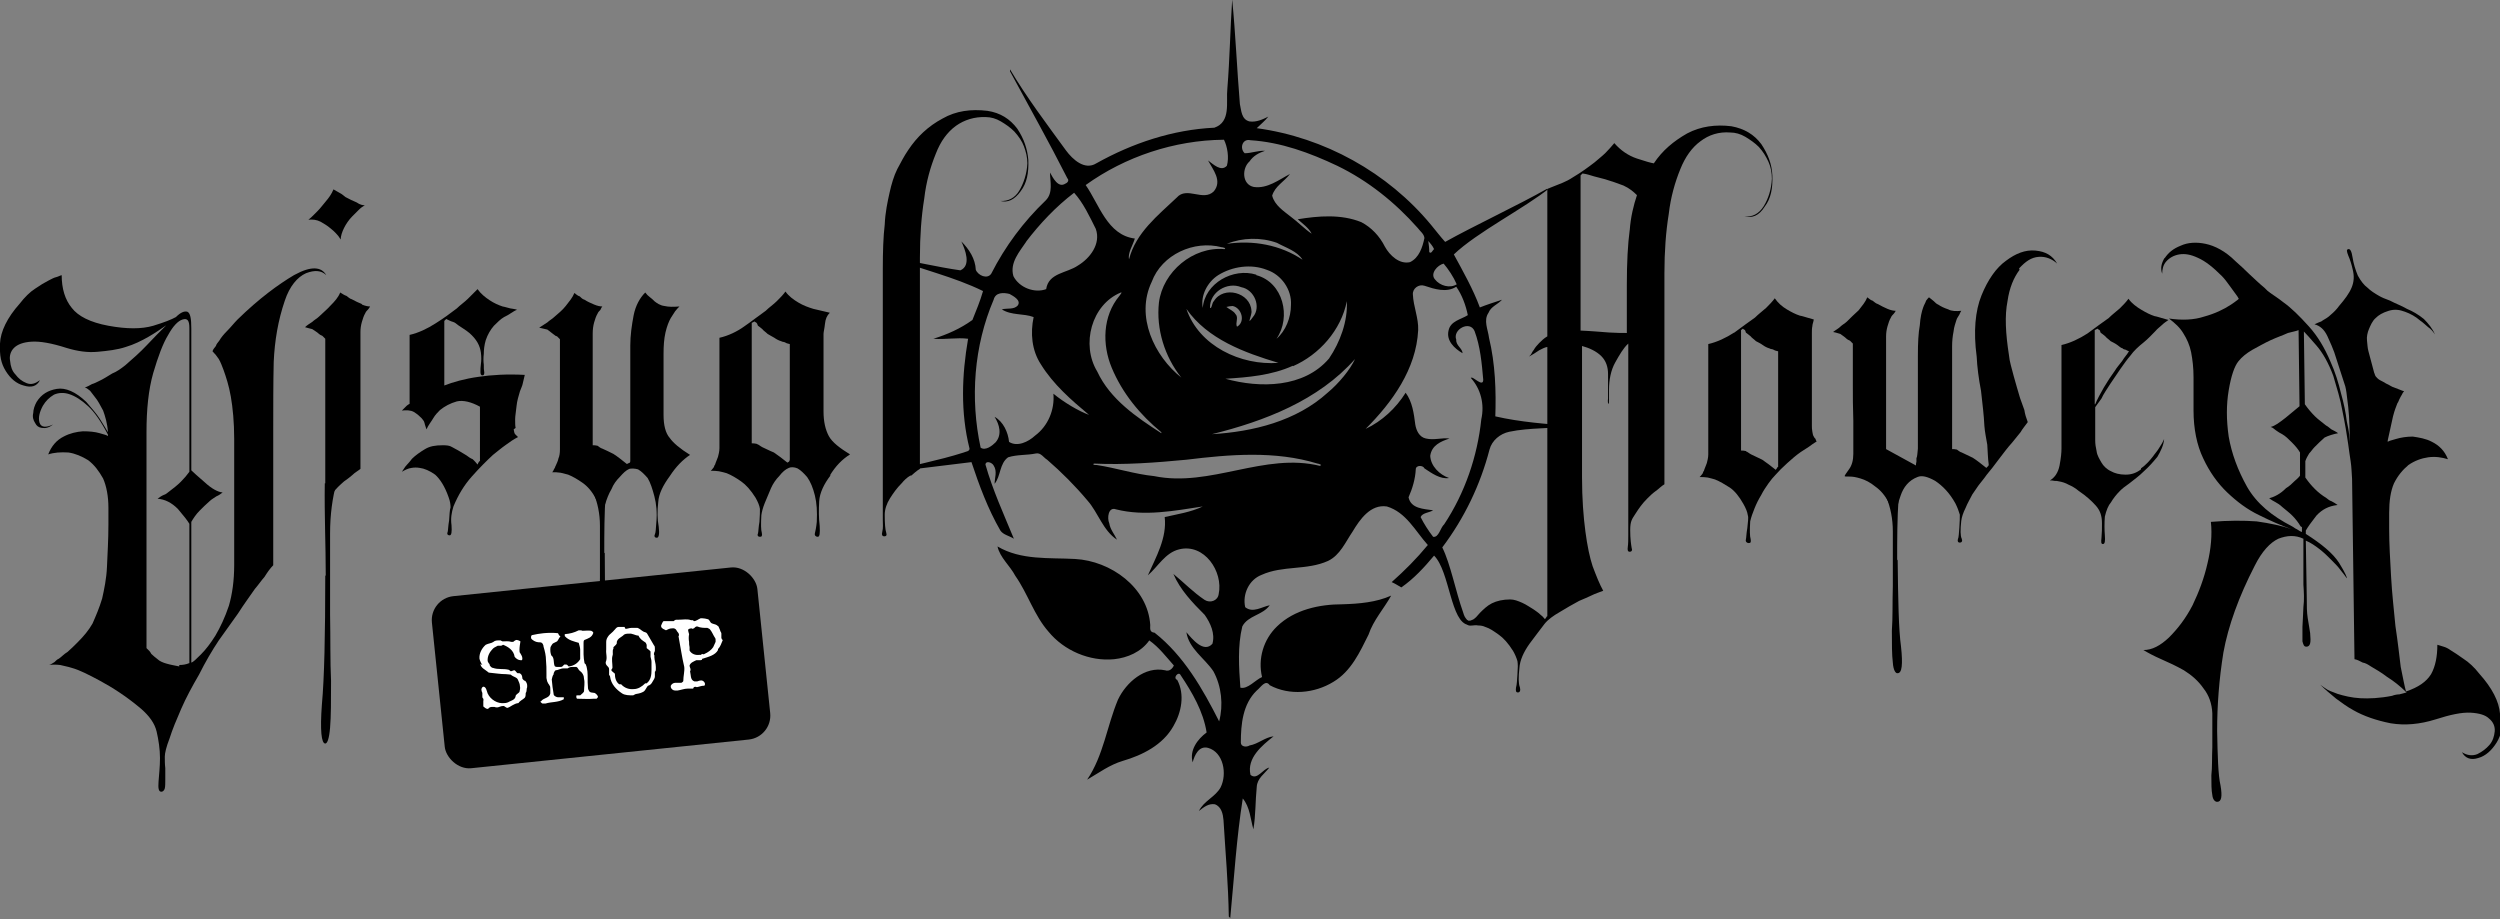 <?xml version="1.0" encoding="UTF-8"?>
<svg id="uuid-8523b7e3-93ad-49cb-9139-ac9286fa6c4b" xmlns="http://www.w3.org/2000/svg" version="1.1" viewBox="0 0 518.8 190.8">
  <rect x="0" y="0" width="518.8" height="190.8" fill="#808080" stroke="none"/>
  <!-- Generator: Adobe Illustrator 29.3.1, SVG Export Plug-In . SVG Version: 2.1.0 Build 151)  -->
  <defs>
    <style>
      .st0 {
        fill: #fff;
      }
    </style>
  </defs>
  <path d="M61.2,57c3.3-1.8,5.5-1.7,6.5.1-1-1-2.4-1.1-4.2-.4-1.8.8-3.4,2.7-4.4,5.7-1.4,4.1-2.1,8.3-2.3,12.7-.1,4.4-.1,9.2-.1,14.1v28.1c-.7.7-1.3,1.6-1.8,2.4-.7.8-1.3,1.7-2,2.5-1.1,1.6-2.3,3.2-3.5,5.1-1.3,1.8-2.7,3.8-4,5.6-1.4,2.1-2.8,4.5-4.1,7.1-1.4,2.4-2.7,4.8-3.7,7.1-1,2.3-1.8,4.2-2.4,6.1-.7,1.8-1,3.1-1,3.8s0,1.6.1,2.4v2.4c0,.7,0,1.4-.1,1.8s-.4.7-.7.7c-.6,0-.7-.7-.6-2.1.1-1.4.3-3.1.3-4.9s-.3-3.8-.7-5.5c-.4-1.7-1.5-3.2-3.2-4.7-3.2-2.7-6.1-4.5-8.5-5.8s-4.4-2.3-5.9-2.7c-.9-.3-1.7-.4-2.4-.6-.9-.1-1.6-.1-2.3,0,.4-.1.7-.4,1.1-.6.3-.3.6-.6.9-.7.6-.4,1.1-1,1.8-1.4.7-.6,1.4-1.3,2.1-2,1.3-1.3,2.3-2.5,3.1-3.9.7-1.6,1.4-3.2,2-5.2.4-1.8.9-4.1,1-6.6.1-2.5.3-5.5.3-8.8v-3.4c0-2.4-.4-4.5-1.1-6.1-.9-1.6-1.8-2.8-3.1-3.8-1.3-.8-2.7-1.4-4.1-1.6-1.6-.1-3,0-4.2.4.7-1.8,1.8-3,3.2-3.7,1.3-.7,2.7-1,4-1.1,1.3,0,2.5.1,3.5.4,1,.3,1.5.4,1.7.6v-.3c-1.4-2.7-2.8-4.7-4.1-5.9-1.4-1.3-2.7-2.1-3.9-2.5s-2.3-.3-3.2.1c-1,.6-1.7,1.3-2.3,2.3-.7,1.3-1,2.5-.7,3.5s1.3,1.1,2.8.4c-.9.7-1.6.8-2.3.7s-1.1-.4-1.4-1c-.4-.6-.6-1.3-.4-2.1,0-.7.3-1.6.7-2.3,1-1.6,2.4-2.4,4.2-2.7,1.8-.3,3.9.6,6.1,2.7,1.1,1.3,2.1,2.4,2.8,3.5s1.3,2.1,1.7,2.8c-.1-1.8-.6-3.4-1-4.5-.6-1.1-1.1-2.1-1.7-2.8-.3-.4-.6-.8-1-1.3-.4-.3-.7-.6-1.1-.7.4-.1,1-.4,1.5-.7.4-.1,1-.4,1.4-.6.9-.4,1.8-1,2.8-1.6,1-.4,1.8-1,2.7-1.7,1.5-1.3,3.1-2.7,4.5-4.2s2.7-2.8,4-4.1c-1,.7-2.3,1.6-3.7,2.4-1.4.8-3,1.6-4.7,2.1-1.8.6-3.7.8-5.8,1s-4.2-.1-6.5-.8c-3.1-1-5.5-1.4-7.2-1.3-1.8.1-3,.6-3.7,1.3s-1,1.7-.8,2.7c.1,1.1.4,2.1,1.1,2.8.6.8,1.3,1.4,2.3,1.8,1,.4,1.8.1,2.8-.6-.7,1.3-1.8,1.6-3.4,1.1-1.5-.4-2.7-1.4-3.7-3S-.1,73.8,0,71.3c.1-2.5,1.5-5.4,4.1-8.3,1-1.3,2.1-2.4,3.2-3.1,1-.7,2-1.3,2.8-1.7.6-.3,1.1-.6,1.6-.7.4-.1.7-.3,1.1-.4,0,2.8.7,5.1,2.1,6.8,1.3,1.7,3.8,3,7.6,3.7s6.9.7,9.3,0c2.3-.7,3.8-1.3,4.7-1.8,1-1,1.8-1.3,2.4-1.1.6.3.8,1.4.8,3.5v29.4c.4.4,1.4,1.3,2.8,2.5,1.4,1.3,2.7,2,3.7,2.1-.4.3-.8.6-1.3.8-.4.3-1,.6-1.4,1-.7.6-1.4,1.3-2.1,2s-1.3,1.6-1.7,2.3v29.2c.4-.1,1-.7,2-1.7s2-2.3,3-3.9c1-1.7,2-3.8,2.8-6.2.7-2.4,1.1-5.2,1.1-8.5v-26.1c0-3.5-.3-6.5-.7-8.8-.4-2.3-1-4.1-1.5-5.5-.3-.8-.6-1.6-1-2.3-.4-.6-.8-1.1-1.3-1.6.1-.4.4-.7.7-1.1.1-.4.4-.7.7-1.1.4-.7,1-1.4,1.7-2.1s1.4-1.6,2.1-2.3c4.5-4.4,8.5-7.3,11.7-9.2h0ZM37.2,138c.7,0,1.4-.1,2.1-.4v-28.9c-.4-.7-1.3-1.8-2.4-3.1-1.3-1.3-2.7-2-4.2-2.1.4-.3.8-.6,1.3-.8.4-.1.7-.4,1.1-.7.8-.6,1.7-1.3,2.4-2s1.3-1.4,1.8-2.1v-29.8c0-1.6-.4-2.1-1.4-1.8s-2,1.4-3,3.2c-1.1,1.8-2.1,4.5-3.1,7.9-1,3.5-1.4,7.6-1.4,12.3v44.8c.1.1.4.4.6.6.1.1.3.4.4.6.4.4.8.7,1.3,1.1.4.4,1.1.7,1.8.9,1,.3,1.8.4,2.7.6h0Z"/>
  <path d="M68.6,47.4c.4.3.7.6,1.1,1,.4.4.7.8,1,1.3,0-.7.3-1.6.7-2.4.4-.8,1-1.7,1.7-2.4.4-.4.8-.8,1.3-1.3s.8-.7,1.3-1c-.4,0-1-.1-1.7-.6-.7-.3-1.6-.7-2.3-1.1-.4-.3-.7-.6-1.1-.8s-1-.6-1.4-.8c-.4,1-1,1.8-1.6,2.5-.6.7-1.1,1.4-1.7,2l-.8.8c-.4.4-.7.7-1.1,1,.9-.1,1.7,0,2.5.4.7.4,1.4.8,2.1,1.4h0Z"/>
  <path d="M75.1,63.1c-.7-.3-1.4-.6-2.1-1-.4-.1-.7-.4-1.1-.7-.4-.1-.8-.4-1.3-.7-.4,1-1.1,1.8-2,2.7-.8.9-1.7,1.6-2.4,2.3-.4.4-1,.7-1.4,1.1-.6.4-1.1.7-1.5,1.1.4.1,1,.3,1.5.4.4.3,1,.6,1.4,1,.1.1.4.3.7.4l.6.6v31.8c.5.1,1,.3,1.3.6,0-.1.1-.2.2-.3.7-1,1.6-1.8,2.4-2.5.6-.4,1.1-.8,1.7-1.3.6-.6,1.1-.8,1.7-1.3v-28.4c0-.7.1-1.4.3-2.1s.4-1.3.7-1.8c.1-.3.4-.6.6-.8.1-.1.3-.4.4-.6-.4,0-1-.1-1.7-.4h0Z"/>
  <path d="M106.6,89.1c.1.4.1.8.3,1,0,0,.2.2.3.3,0,0,.2.2.3.3-.8.4-1.7,1-2.5,1.6-1,.7-1.8,1.4-2.7,2.1-1.4,1.3-2.8,2.7-4.4,4.5-1.6,1.8-2.8,3.8-3.8,6.2-.4,1.3-.6,2.5-.4,3.9.1,1.4,0,2.1-.4,2.1s-.6-.3-.4-.7c.1-.4.1-1.3.3-2.4.1-1.3.1-2.1.3-2.7,0-.6-.1-1.3-.4-2.1-.8-2.3-1.8-3.8-2.8-4.7-1.1-.8-2.3-1.3-3.2-1.4-.6-.1-1.1-.1-1.7,0-.7.1-1.3.4-2,.8.3-.4.6-1,1-1.4s.7-.8,1.1-1.3c.7-.7,1.7-1.4,2.7-2,1-.6,2.1-.8,3.7-.8s1.7.3,2.5.7c.8.4,1.7,1,2.4,1.4.4.3.8.6,1.3.8.4.4.7.7,1,1.1.1-.3.3-.6.4-.7h.1v-11.3c-1.8-1-3.5-1.4-4.8-1.1-1.4.4-2.5,1-3.5,1.8-.4.4-1,1-1.4,1.7s-1,1.4-1.4,2.3c-.1-.4-.3-.8-.4-1.3s-.4-.7-.6-1c-.4-.4-.8-.8-1.6-1.3-.7-.4-1.6-.4-2.5-.3l.4-.4c.1-.1.4-.4.6-.6.1-.1.4-.3.6-.4v-14.3c1.8-.4,3.7-1.3,5.4-2.4,1.6-1,3.1-2.1,4.4-3.1.7-.7,1.6-1.3,2.3-2l2-2c.7,1,1.6,1.7,2.5,2.3s1.8,1,2.7,1.3c.6.1,1.1.3,1.6.4.4.1,1,.1,1.4.3-.4.1-.8.4-1.3.7-.4.3-1,.6-1.4.8-.7.4-1.4,1.1-2.1,1.8-.7.8-1.3,1.8-1.7,3-.3,1-.4,2-.4,2.8-.1.8-.1,1.6,0,2.3,0,.7,0,1.1.1,1.6,0,.4-.1.6-.4.6s-.4-.3-.4-.7,0-1,.1-1.7c.1-.7.1-1.4,0-2.3-.1-.7-.3-1.4-.7-2.1s-1-1.4-1.7-2-1.6-1.1-2.3-1.6c-.4-.3-.7-.6-1.1-.7s-1-.4-1.4-.6l-.4.4v13.4c1.8-.7,4.2-1.4,7.1-1.8,2.7-.4,5.9-.6,9.6-.4-.1.6-.3,1.1-.4,1.7s-.4,1.1-.6,1.7c-.3,1-.6,2-.7,3-.1,1.1-.3,2.1-.3,2.8s0,1.4.1,1.8h0Z"/>
  <path d="M139,90.9c-.9-1-1.3-2.7-1.3-4.8v-12.7c0-1.6.1-3.1.4-4.4s.7-2.3,1.1-3c.3-.4.6-1,.9-1.4.3-.4.6-.7.9-1-1.3.1-2.3.1-3.1-.1-.9-.1-1.6-.6-2.1-1-.3-.3-.6-.6-.9-.8-.4-.3-.7-.6-1-1-1.1,1.1-2,2.7-2.4,4.7-.4,2.1-.7,4.2-.7,6.3v23.9c0,.1,0,.3-.1.4s-.3.1-.6.3c-1-.8-2-1.6-2.8-2.1-.8-.4-1.6-.8-2.3-1.1-.4-.1-.7-.4-1-.6-.4-.1-.7-.1-1-.1v-23.2c0-.8.1-1.6.3-2.3s.4-1.3.7-1.8c.1-.3.4-.6.6-.8.1-.3.3-.6.4-.7-.4,0-1-.1-1.7-.4s-1.4-.6-2-1c-.4-.1-.7-.4-1-.7-.4-.1-.7-.4-1.1-.7-.4,1-1.1,1.8-1.8,2.7-.7.9-1.6,1.6-2.4,2.3-.4.4-1,.7-1.4,1.1-.6.4-1.1.7-1.7,1.1.6.1,1.1.3,1.7.4.4.3.8.6,1.3,1s.4.3.7.4l.6.6v22.9c0,.7-.1,1.4-.3,1.8-.1.6-.4,1.1-.6,1.6-.1.1-.1.4-.3.6-.1.3-.3.6-.4.7.6,0,1.1,0,1.7.1.6.1,1.1.3,1.6.4,1,.4,2,1,3,1.7,1,.7,2,1.8,2.8,3.4.3.5.4,1,.6,1.4.2,0,.5,0,.8,0s.3,0,.4,0c0-.1,0-.2.1-.4.3-1,.7-2.1,1.3-3.1.4-1,1-1.8,1.7-2.5.7-.8,1.3-1.4,2-1.7.4-.1,1.1-.1,1.8.1.7.4,1.3,1,2,1.8.6,1,1,2.3,1.4,3.8s.6,3.4.4,5.5c-.1,1.1-.1,2-.3,2.4s0,.7.4.7.6-.7.4-2.3c-.3-1.6-.3-3.2-.1-5.1.1-1.7,1-3.5,2.4-5.4,1.3-2,2.7-3.4,4.2-4.4-2.1-1.3-3.5-2.5-4.2-3.5h0Z"/>
  <path d="M172.4,98.6c-1.4,1.8-2.3,3.7-2.4,5.4-.1,1.8-.1,3.5.1,5.1.1,1.6,0,2.3-.4,2.3s-.7-.3-.6-.7c.1-.4.3-1.3.4-2.4.1-2.1,0-3.9-.4-5.5s-.9-2.8-1.6-3.8c-.7-.8-1.3-1.4-2-1.8-.7-.3-1.4-.3-1.8-.1-.7.3-1.3.8-2,1.7-.7.7-1.3,1.6-1.7,2.5s-.9,2.1-1.3,3.1c-.4,1-.6,1.8-.7,2.5-.1,1.8-.1,3.1.1,3.7.1.6,0,.8-.4.8s-.6-.3-.4-.7c.1-.4.1-1.3.3-2.4.1-1.3.1-2.1.1-2.7-.1-.7-.4-1.4-.9-2.3-1-1.6-2-2.7-3-3.4s-2-1.3-3-1.7c-.4-.1-1-.3-1.6-.4-.6-.1-1.1-.1-1.7-.1.1-.1.4-.4.6-.7.1-.1.1-.4.3-.6.1-.4.4-1,.6-1.6.1-.4.3-1.1.3-1.8v-22.9c1.8-.4,3.7-1.3,5.2-2.4,1.6-1.1,3.1-2.3,4.4-3.2.7-.7,1.6-1.3,2.3-2s1.3-1.3,1.8-2c.7,1,1.7,1.7,2.7,2.3,1,.6,2.1,1,3.1,1.3.6.1,1.1.3,1.7.4s1.1.3,1.7.4c-.6.6-.9,1.3-1,2.3-.1,1-.3,1.7-.3,2.1v16.1c0,2.1.4,3.8,1.1,5.1s2.3,2.5,4.4,3.8c-1.6,1-3,2.4-4.2,4.4h0ZM157.2,92.2c.3.1.6.4,1,.6.7.3,1.4.7,2.4,1.1.9.6,1.8,1.3,2.8,2.1.1-.1.3-.1.4-.3s.1-.3.1-.4v-23.9c-.3-.1-.6-.1-.9-.3s-.6-.1-.9-.3c-.4-.1-1-.4-1.4-.7-.6-.3-1-.6-1.4-.8-.4-.4-.9-.7-1.1-1-.4-.3-.7-.6-.9-.7-.1-.1-.1-.4-.3-.6s-.3-.1-.4-.3l-.6.3v25c.3,0,.6,0,1,.1h0Z"/>
  <path d="M188.9,98.7c-.7.4-1.3,1-1.8,1.6-1,1-1.7,2-2.4,3.1-.7,1.1-1.1,2.3-1.1,3.4,0,1.8.1,3.1.3,3.7s0,.8-.4.8-.6-.3-.4-1,.1-1.6.1-2.4v-52c0-3.7.1-6.8.4-9.3.1-2.5.6-4.8,1-6.6.4-1.8.9-3.5,1.6-4.9.7-1.3,1.4-2.7,2.3-4,1.8-2.7,4.1-4.9,7.1-6.5,2.8-1.6,5.9-2,9.3-1.6,2.7.4,4.7,1.7,6.2,3.7,1.4,2.1,2.1,4.2,2.3,6.5.1,2.7-.3,4.8-1.6,6.5-1.3,1.8-2.7,2.4-4.2,2,1.6.1,3-.6,3.9-2.1s1.6-3.5,1.7-5.7c0-1.3-.3-2.4-.7-3.5-.4-1.1-1.1-2.1-2-3.1-.9-.9-1.8-1.5-2.8-2.1-1-.6-2.1-.9-3.1-.9-2.4-.1-4.5.6-6.2,1.8-1.8,1.3-3.2,3.2-4.2,5.8-1.1,2.7-2,5.8-2.4,9.3-.6,3.7-.9,7.8-.9,12.3v43.8c-.7.4-1.3,1-1.8,1.4h0Z"/>
  <g>
    <path d="M365.5,29.9c-1.5-2-3.5-3.2-6.2-3.7-3.2-.4-6.4,0-9.2,1.5-2.8,1.6-5.1,3.5-6.9,6.2-.6-.1-1.7-.4-3.5-1-1.8-.6-3.4-1.7-4.7-3.2-.6.7-1.1,1.3-1.8,2s-1.5,1.3-2.3,2c-1.3,1-2.8,2.1-4.5,3.1-1.5,1-2.6,1.3-4.8,2.2-.2.1-.3.2-.5.3v30.5c-.7.4-1.3,1-1.7,1.4-.4.4-.9,1-1.1,1.4-.1.1-.3.4-.4.6-.1.3-.4.6-.6.8.7-.4,1.4-.8,2.1-1.3.6-.3,1.1-.6,1.7-.7v55.9h-.1c0,.1-.4.6-.4.6-.3-.4-.6-.7-1-1-.4-.4-.9-.7-1.3-1-.7-.4-1.5-1-2.4-1.4-.9-.4-1.7-.7-2.5-.7-1.5,0-2.8.3-3.8.8s-1.8,1.3-2.5,2c-.3.3-.5.6-.8.9-.6.5-.4.4-1.2.7,0,0-.3,0-.4,0-.6-.5-.3.7-.2.8.3.5,1.6,0,2.2.2.6,0,1.1.1,1.5.3,1,.3,1.8.9,2.8,1.6s2,1.8,3,3.4c.4.7.7,1.4.9,2.1.1.6.1,1.4,0,2.7s-.1,2.1-.3,2.8c-.1.7,0,1,.4,1s.6-.4.4-1.1c-.3-.7-.3-2.1-.1-3.9.1-1.7.9-3.4,2.1-5.1,1.3-1.7,2.3-3.1,3.1-4.1.7-.9,1.8-1.7,3.2-2.5,1.3-.8,2.7-1.6,4-2.3.9-.4,1.7-.7,2.5-1.1s1.7-.7,2.5-1c-.4-.7-.7-1.4-1.1-2.3s-.7-1.8-1.1-2.8c-.6-1.8-1.1-4.2-1.5-7.2-.4-3-.7-6.8-.7-11.3v-27.2c1.5.4,3,1.1,4,2.1,1,1,1.4,2.3,1.4,3.7v5.1c-.1.7,0,1.1.1,1.1s.1-.3.1-.8v-2.1c0-2.1.4-4.1,1.3-5.7.9-1.6,1.7-3,2.7-3.9v39.8c0,.8,0,1.7-.1,2.4s0,1,.4,1,.6-.3.4-.8c-.1-.6-.3-1.8-.3-3.7s.4-2.3,1.1-3.4,1.4-2.1,2.4-3.1c.6-.6,1.1-1.1,1.8-1.6.6-.4,1.1-1,1.8-1.4v-43.8c0-4.5.3-8.6.9-12.3.4-3.5,1.3-6.6,2.4-9.3,1-2.5,2.4-4.5,4.2-5.8,1.7-1.3,3.8-2,6.2-1.8,1,0,2.1.3,3.1.9s2,1.3,2.8,2.1c.9,1,1.5,2,2,3.1s.7,2.3.7,3.5c-.1,2.1-.7,4.1-1.7,5.7s-2.4,2.3-4,2.1c1.6.4,3-.1,4.2-2,1.3-1.7,1.7-3.8,1.6-6.5-.1-2.3-.9-4.4-2.3-6.5h0ZM338.2,47.7c-.4,3-.6,6.8-.6,11.4v10c-1,0-2.1,0-3.7-.1-1.5-.1-3.5-.3-5.9-.4v-32.2l.4-.4c.9.1,1.7.4,2.4.6s1.5.4,2.3.6c1.3.4,2.5.8,3.8,1.3,1.3.6,2.1,1.3,2.8,2-.7,2.1-1.3,4.5-1.5,7.3h0Z"/>
    <path d="M359.8,69.1c1.5-1.1,3.1-2.3,4.4-3.2.7-.7,1.5-1.3,2.3-2,.7-.7,1.3-1.3,1.8-2,.7,1,1.5,1.7,2.5,2.3,1,.6,1.8,1,2.7,1.3.6.1,1.1.3,1.5.4.4.1,1,.3,1.4.4-.1.6-.3,1-.3,1.4-.1.4-.1,1-.1,1.4v19.2c0,.4,0,.8.1,1.3s.1.7.3,1c.1.1.1.3.3.4.1.1.1.4.3.6-.6.4-1.1.7-1.6,1.1-.6.4-1.1.7-1.7,1.1-1,.7-1.8,1.4-2.8,2.3s-1.8,1.7-2.5,2.5c-.4.4-.9,1-1.4,1.7s-1.1,1.6-1.5,2.4c-.6,1-1,1.8-1.4,2.8-.4,1-.7,1.8-.9,2.7-.1,1.8-.1,3.1.1,3.7.1.6,0,.8-.4.8s-.7-.3-.6-.7c.1-.4.1-1.3.3-2.4.1-1.3.3-2.1.1-2.7-.1-.7-.4-1.4-.9-2.3-.9-1.6-1.8-2.7-2.8-3.4-1.1-.7-2.1-1.3-3.1-1.7-.4-.1-1-.3-1.5-.4-.6-.1-1.1-.1-1.7-.1.1-.1.4-.4.6-.7.1-.1.1-.4.3-.6.1-.4.4-1,.6-1.6.1-.4.3-1.1.3-1.8v-22.9c1.8-.4,3.7-1.3,5.4-2.4h0ZM362.4,93.7c.3.1.6.4,1,.6.7.3,1.4.7,2.3,1.1.9.6,1.8,1.3,2.8,2.1.1-.1.3-.4.4-.6h.1v-24c-.3-.1-.6-.1-.9-.3s-.6-.1-.9-.3c-.4-.1-1-.4-1.4-.7-.4-.3-1-.6-1.4-.8-.4-.4-.9-.7-1.1-1-.4-.3-.7-.6-.9-.7s-.1-.4-.3-.6-.3-.1-.4-.3l-.4.3v25c.3,0,.6,0,1,.1h0Z"/>
    <path d="M419,55.7c1.3-1.4,2.5-2.3,4.1-2.4,1.4-.1,2.7.4,3.8,1.4-1-1.7-2.4-2.5-4.5-2.7s-4.1.6-6.1,2.1c-2.1,1.5-3.8,4-5.1,7.2s-1.7,7.5-1,12.7c.1,2.1.4,4.5.9,7.1.3,2.7.6,5.1.7,7.3.1,1.3.4,2.7.6,3.9.1,1.3.1,2.7.3,4.1,0,0,0,.2-.1.3l-.4.4c-1-.8-2-1.6-2.8-2.1-.9-.4-1.6-.8-2.3-1.1-.4-.1-.7-.4-1-.6-.4-.1-.7-.1-1-.1v-21.3c0-1.1.1-2.1.3-3.1.1-1,.4-1.7.6-2.4.1-.4.4-.7.6-1.1.1-.3.3-.6.4-.8-1,.1-2,.1-2.7-.3-.9-.3-1.5-.6-2.1-1-.3-.1-.6-.4-.9-.7-.4-.3-.7-.6-1-.8-.1.1-.4.4-.6.7-.1.4-.4.8-.6,1.4-.3.8-.6,2.1-.7,3.7-.3,1.6-.4,3.7-.4,6.3v19.3c-.1.8-.1,1.6-.3,2v.7c-.1.3-.1.6-.1.8l-6.2-3.4v-23.4c0-.7.1-1.4.3-2.1s.4-1.3.7-1.8c.1-.3.4-.6.6-.8.1-.1.3-.4.4-.6-.4,0-1-.1-1.7-.4-.7-.3-1.3-.6-2-1-.4-.1-.7-.4-1.1-.7-.4-.1-.7-.4-1.1-.7-.4,1-1.1,1.8-1.8,2.7-.9.8-1.7,1.6-2.4,2.3-.4.4-1,.7-1.4,1.1s-1,.7-1.5,1.1c.6.1,1.1.3,1.5.4.4.3.9.6,1.3,1,.1.1.4.3.7.4.1.1.4.4.6.6v8.5c0,2.4,0,4.9.1,7.5v6.9c0,1.3-.3,2.4-.9,3.2s-.9,1.3-.9,1.4.3.1,1,.1,1.3.1,2.3.4c1,.3,2,.8,3.1,1.7,1,.7,2,1.8,2.8,3.4.4.8.7,1.6.9,2.3v.2c0,0,.1,0,.2,0,.1,0,.2,0,.3,0,.2-1.3.5-2.6,1-4,.6-1.8,1.7-3.2,3.5-3.9.9-.4,2.1-.1,3.7.8,1.5,1,3,2.5,4.2,4.7.4.8.7,1.6.9,2.3,0,.6,0,1.4-.1,2.7-.1,1.1-.1,2-.3,2.4-.1.4,0,.7.4.7s.6-.3.4-.8c-.3-.6-.3-1.8-.1-3.7.1-.8.4-1.7.9-2.7.4-1,.9-1.8,1.4-2.8.6-.8,1.1-1.7,1.7-2.4.6-.7,1-1.3,1.3-1.7.7-.8,1.6-2,2.5-3.2,1-1.3,1.8-2.4,2.8-3.5l1.7-2.1c.4-.7,1-1.4,1.5-2.1-.3-.8-.6-1.7-.7-2.5-.3-.8-.6-1.7-.9-2.5-.4-1.4-.9-3-1.3-4.5-.4-1.6-.9-3.1-1-4.4-.7-4.5-.9-8.2-.3-11.2.4-2.8,1.3-4.9,2.5-6.5h0Z"/>
    <path d="M444.3,97.2c1-.7,1.8-1.6,2.5-2.5.4-.6.9-1.1,1.3-1.8.4-.6.7-1.1,1-1.8-.1,1.3-.7,2.5-1.4,3.7-.9,1.1-1.8,2.1-2.8,3-1,1-2,1.7-3,2.5-1,.7-1.5,1.1-2,1.6-.7.7-1.4,1.6-1.8,2.3-.6.7-1,1.7-1.3,3-.1,1.3-.1,2.7,0,3.9s0,1.8-.4,1.8-.4-.4-.3-1.3c.1-1,.1-2,.1-3,0-1.6-.4-2.7-1.3-3.7-.9-1-2-2-3.5-3-.7-.6-1.4-1-2.1-1.3-.7-.4-1.4-.6-2-.7-.3-.1-.6-.1-.9-.1-.4-.1-.7-.1-1-.1,1-.6,1.7-1.6,2-3.1.3-1.6.4-2.7.4-3.5v-21.5c1.8-.4,3.7-1.3,5.4-2.4,1.5-1.1,3.1-2.3,4.4-3.2.7-.7,1.5-1.3,2.3-2,.7-.7,1.3-1.3,1.8-2,.7,1,1.7,1.7,2.7,2.3s1.8,1,2.7,1.3c.6.1,1.1.3,1.5.4.4.1,1,.3,1.4.4-.4.3-.9.6-1.3,1-.4.4-1,.8-1.4,1.3-.7.7-1.5,1.6-2.5,2.4-1,.8-2,1.7-2.7,2.7-.7.8-1.4,1.8-2.1,2.8s-1.4,2.1-2.1,3.1c-.7,1.1-1.4,2.1-1.8,3-.6.8-1,1.4-1.3,1.8v6.9c0,.7.1,1.4.3,2.3.1.8.6,1.6,1,2.3.4.7,1.1,1.4,2,1.8.7.4,1.7.7,3,.7s2.3-.4,3.2-1.1h0ZM434.8,83.9c.4-1,1.1-2.3,1.8-3.5s1.5-2.4,2.3-3.5c.4-.7,1-1.3,1.5-2,.4-.7,1-1.3,1.4-2-.1-.1-.4-.1-.6-.3-.3-.1-.6-.1-.7-.3-.4-.1-.7-.4-1.1-.7-.4-.3-1-.6-1.4-.8-.4-.4-.9-.7-1.1-1-.4-.3-.7-.6-.9-.7s-.1-.4-.3-.6c-.1-.1-.3-.1-.4-.3l-.6.3v15.4h0Z"/>
  </g>
  <path d="M310.3,86.7c.2-5.6,0-11.2-1.3-16.6-.2-1.7-1.2-3.6-.1-5.2.5-1.3,1.9-1.7,2.8-2.7-1.5.5-3.1,1-4.6,1.6-1.4-3.8-3.5-7.5-5.4-11,4.8-4.6,14.7-9.6,19.9-13.8-.1,0-.2.1-.4.2,0,0-.1,0-.2,0-5.8,3.3-15.4,7.8-21.1,11-1-1.1-1.9-2.3-2.9-3.5-9-10.9-22.2-18.2-36.2-20.1.8-.8,1.7-1.5,2.4-2.4-1.2.6-2.5,1.2-3.9,1-1.7-.4-1.7-2.3-2-3.6-.6-7.2-.9-14.6-1.6-21.7-.4,6.1-.5,12.3-1,18.5-.3,2.8.8,6.9-2.7,8.1-8.6.4-17,3.2-24.5,7.4-2.4,1.5-4.9-.8-6.3-2.7-4-5.5-8.1-10.9-11.6-16.8,0,0,0,.3,0,.4,4,7.4,8.1,14.7,11.9,22.2.4.4.1.9-.4,1.1-1.5,1-2.6-1.2-3.2-2.3,0,1.9.7,4.2-.9,5.8-4.6,4.4-8.4,9.5-11.3,15.2-.8,1.2-2.7.4-3.2-.8-.1-2.3-1.4-4.3-3-5.9.8,1.7,2.1,5-.2,6-4.9-.7-9.8-1.9-14.6-2.7,6.4,2.5,13.2,4,19.3,7-.6,2.1-1.4,4-2.2,6-2.5,1.8-5.2,3-8.1,3.9,2.4.2,4.9-.3,7.2,0-1.3,7.5-1.6,15.3.3,22.8,0,.6-.8.6-1.2.8-5.3,1.7-10.9,2.7-16.3,4.2,5.9-.7,11.9-1.5,17.9-2.2,1.6,4.8,3.4,9.7,6,14.2.6.9,1.9,1.1,2.8,1.7-2.1-5.1-4.4-10.1-5.9-15.4.1-.9,1.4-.4,1.7.2.8,1.2.2,2.6.2,3.8,1.3-1.6,1-4.2,2.8-5.5,1.9-.6,3.9-.4,5.8-.8,1-.2,1.6.9,2.3,1.3,3,2.6,5.8,5.4,8.4,8.5,2.2,2.5,3.2,6.2,6.1,8.1-.5-1.1-1.4-2.1-1.6-3.4-.5-1.1-.2-3.5,1.4-2.9,5.9,1.5,12.1.3,18-.6-2.5,1.2-5.3,1.6-7.9,2.2.5,4.3-1.8,8.3-3.5,12.1,2.1-1.8,3.6-4.7,6.5-5.4,5.2-1.3,9.2,4.6,8.2,9.3-.2,1.4-1.8,1.9-2.9,1.2-2.4-1.6-4.3-3.6-6.5-5.4,1.4,3.3,4,6,6.5,8.5,1.2,1.7,2.2,3.9,1.6,6-1.8,2-4.2-1-5.4-2.4.5,3.4,3.8,5.4,5.6,8.1,1.7,3.1,2.1,7,1.2,10.4-3.4-6.7-7.3-13.6-13.4-18.4-1.1-.1-.9-.9-.9-1.6-.5-7.8-8.2-13.3-15.6-13.7-5.4-.3-11.2.3-16.1-2.6.5,2.3,2.6,4,3.7,6.1,2.6,3.7,3.9,8.2,6.9,11.6,3.2,3.9,8.5,6.2,13.6,5.7,2.8-.3,5.6-1.5,7.3-3.9,2,1.4,3.5,3.4,5.1,5.2-.3.7-1,1.3-1.8,1-4.2-.9-8.1,2.5-9.8,6.1-2.3,5.5-3,11.6-6.4,16.6,2.4-1.4,4.7-3.1,7.4-3.9,4.1-1.2,8.3-3.3,10.5-7.2,1.7-2.9,2.4-6.6.8-9.6-1-.4.3-1.9.7-1,2.4,3.6,4.7,7.5,5.4,11.9-1.9,1.4-3.6,3.7-2.9,6.2.4-1.5,1.3-3.5,3.2-3,3.2.9,4,5.4,2.6,8.2-1.1,2-3.5,2.8-4.5,4.9,1-.8,2-1.6,3.3-1.4,1.4.5,1.7,2.1,1.8,3.3.4,6.7,1,13.3,1.1,20,0,0,.2.2.3.3.8-8.3,1.3-16.6,2.6-24.8,1.5,1.8,1.6,4.3,2.2,6.4.5-2.9.4-5.9.7-8.8.1-1.8,1.6-2.7,2.6-4-1.3.2-2.5,2.7-3.9,1.5-.8-3.5,2.4-6.1,4.8-8-1.8.2-3.2,1.6-5,1.9-.6.4-1.8.3-1.8-.6,0-3.8.4-8,3.3-10.8.8-.6,1.8-2.4,2.7-1.1,4.1,2.2,9.3,1.7,13.2-.7,3.7-2.2,5.5-6.2,7.3-9.8,1-3,3.2-5.4,4.7-8.1-3.1,1.4-6.7,1.7-10.1,1.8-4.8,0-10,1.1-13.6,4.6-2.8,2.7-4,6.7-3.1,10.5-1.4.6-3,2.6-4.5,2.2-.3-4.2-.6-8.6.4-12.7,1.2-2.3,4.2-2.3,5.7-4.4-1.6.3-3.5,1.7-5.1.4-.6-2.7.8-5.7,3.4-6.7,4.4-2,9.4-.9,13.8-2.9,2.5-1.2,3.6-3.9,5.1-6.1,1.5-2.5,3.7-5.7,7.1-5.2,4,1.2,5.9,5.1,8.5,8-2.3,2.8-4.8,5.3-7.5,7.7.7.3,1.3.7,2,1.1,2.6-1.8,4.8-4.2,6.8-6.6,3.3,3.3,3.4,14,7.2,14.4-.1-.2-.2-.8-.3-1-.5-.6-.6-.7-.9-1.7-1.5-4.2-2.6-10-4.3-13.4,4.6-6.1,7.9-13,9.8-20.3.5-1.9,2.2-3.3,4.1-3.7,4.3-.9,8.8-.6,13.1-1.2-5.3-.4-10.8-.8-16-2h0ZM299.5,54.6c1.1,1.3,2.1,2.8,2.8,4.4-1.4.9-3.5.3-4.5-1-1.1-1.2.5-3,1.8-3.3h0ZM297.6,51.7c-.3.2-.6,1.1-1,.6,0-.8-.1-1.5-.2-2.3.4.5.9,1,1.2,1.7ZM265,50.4c1.8,1,4.2,1.7,5.3,3.5-4.6-3.1-10.3-4.1-15.7-3.3,3.2-1.3,7.1-1.4,10.4-.2h0ZM245.2,78.4c-5.7-4.5-9.6-12.8-6.2-19.9,2.1-5.7,8.8-8.7,14.5-7.2.2,0,1.1.2.6.4-6.5-.6-12.8,4.7-13.6,11.1-.6,5.5,1.2,11.2,4.6,15.5ZM260.7,57c-4.8-1.5-10.7,1.8-11.1,6.9-.5-2.6,1-5.4,3.2-6.8,2.9-1.8,6.8-2.4,10.1-1.1,3,1,5.2,4.1,5,7.3,0,2.6-1.1,5.4-3,7,3.1-4.5,1.4-11.7-4.2-13.2h0ZM251.9,62.5c-.4.3-.4,1.6-.8,1.4-.1-3.3,3.6-5.5,6.5-4.3,2.7.5,4.2,4.1,2.4,6.2-1.5,2.1-.1-.5-.3-1.3-.2-3.8-5.8-5.3-7.8-2h0ZM256.4,65.2c-.4-.7-1.3-1-1.9-1.5.4-.1.9-.2,1.3-.2,1.9.4,2.7,3.3.9,4.3-.4-.8.4-1.9-.3-2.6ZM265.3,75.3c-7.8.6-16.5-3.5-19.1-11.2,4.4,6.3,12.1,9.1,19.1,11.2ZM268.3,76c5.5-2.4,10-7.5,11.2-13.5.2,4.2-1.4,8.5-3.7,11.9-5.2,6.1-14.3,6.2-21.5,4.2,4.7-.3,9.6-.7,14-2.7ZM254,29c.7,1.4,1.1,3.7.6,5.4-1.2,1.3-2.8-.3-3.9-1.1,1,1.9,3,4.2,1.2,6.4-2.2,2.2-5.6-1.1-7.7,1.3-3.9,3.7-8.5,7.3-9.9,12.8-.3-1.3.8-2.9,1.2-4.3-5.7-.7-7.4-7.1-10.2-11.1,8.2-5.9,18.4-9.3,28.6-9.4h0ZM212.9,50.2c2.9-3.8,6.2-7.3,10-10.2,1.9,2.1,3.2,4.9,4.5,7.5,1.1,3.1-1.2,6.1-3.7,7.6-2.3,1.6-6.1,1.5-6.6,4.9-2.4.9-5.6-.3-6.8-2.7-.8-2.8,1.3-5.1,2.7-7.2h0ZM218.6,81.7c.3,3.3-1.1,6.7-3.8,8.7-1.4,1.3-3.7,2.4-5.4,1.3-.2-2-1.2-4.2-3-5.2,1,1.6,1.6,3.7.2,5.3-.7.7-2.1,1.8-3.1,1.1-2.2-10.2-1.4-21.1,2.7-30.7.4-1.6,2.1-1.5,3.3-1.2.7.4,2.5,1.3,1.7,2.4-.8.9-2.2.5-3.3.8,2,1.3,4.5.8,6.6,1.6-.7,3.3-.4,6.9,1.5,9.8,2.6,4.2,6.3,7.4,10,10.5-2.2-.8-5.2-2.6-7.4-4.4h0ZM232.6,60.7c.4-.1-.2.5-.3.7-3.5,4.2-3.6,10.1-1.6,14.9,2.2,5.3,5.9,9.8,10.3,13.4v.2c-5.1-3.3-10.6-7-13.3-12.8-3.4-5.6-1.2-13.9,4.9-16.4h0ZM274,96.7c-11.6-2.9-22.8,4.5-34.5,2.1-4-.4-7.9-1.7-11.9-2.3-.2,0-1,0-.6-.3,6.4.3,12.9-.2,19.2-.8,9-1.1,18.4-1.9,27.2.8.3,0,1.2.4.5.4ZM275.5,81.5c-6.5,5.9-15.5,8.1-24,8.6,10.9-2.7,22.1-7,29.7-15.6-1,2.2-3.4,5.1-5.7,7ZM269.3,45.5c1,.9,2.3,1.8,2.9,3-1.5-1-2.8-2.4-4.3-3.5-1.5-1.2-3.4-2.4-3.9-4.4.6-2,2.5-2.9,3.7-4.5-2.3,1.2-4.7,3.1-7.5,2.7-2.5-.5-2.5-3.9-.9-5.3.8-1.2,2-1.8,3.2-2.2-1.4-.1-2.8.5-4.2.5-1.1-1-.5-3.1,1.2-2.7,6.3.4,12.3,2.6,18,5.3,6.4,3.1,12,7.6,16.7,12.9.5.7,1.3,1.2,1.4,2.1-.4,1.9-1.1,4.1-3,5-2.2.5-4.2-1.4-5.2-3.2-1.1-2.2-2.8-4-4.9-5.1-4.2-1.7-8.9-1.3-13.2-.6h0ZM305.2,78.4c2.1,2.3,2.9,5.5,2.2,8.6-.8,7.7-3.4,15.3-7.7,21.8-.8.7-1.1,2.8-2.3,2.6-1-1.3-1.9-2.7-2.6-4.1.4-.9,1.8-.9,2.6-1.4-1.9-.3-4.6-.3-5.1-2.7.8-1.8,1.4-3.8,1.5-5.8,0-.9,1.5-.9,1.8-.2,1.5,1,3.3,2.3,5.1,2-2-.7-3.8-2.5-3.9-4.6.3-2.2,2.2-3,4-3.6-1.6-.2-3.2.4-4.9,0-1.4-.3-2-1.7-2.2-2.9-.3-2.3-.6-4.7-2-6.6-2,3.2-4.9,5.9-8.3,7.5,5.5-5.5,10.5-12.4,10.9-20.5.1-2.5-1-4.9-1.1-7.4-.1-1.2,1.2-2.2,2.4-1.8,2.1.7,4.6,1.5,6.6.2,1.2,1.7,2,3.9,2.4,5.9-1.4.9-3.6,1.2-4,3.2-.5,2.1,1.2,3.7,2.9,4.7,0-1-1.4-1.6-1.3-2.8-.8-2.1,2.8-4.1,3.8-1.8,1.2,3.2,1.5,6.7,1.8,10.1,0,1.7-2.2-.8-2.5-.4h0Z"/>
  <path d="M125.4,114.8c0-4.1,0-8.2.3-12.4-.8,0-1.7,0-2.5,0,.8,1.9,1.3,4.2,1.3,6.7,0,3.7,0,7.4,0,10.8-.1,3.3,0,6.3-.2,8.9,0,2.6,0,4.8.2,6.3.2,1.5.6,2.2,1,2.1.8,0,1.1-1.8.7-5.2-.5-3.5-.7-9.3-.7-17.3h0Z"/>
  <path d="M67.6,119.5c0-6.4-.3-12.7-.2-19.2.8,0,1.6,0,2.4,0-.8,3-1.3,6.4-1.3,10.4,0,5.7,0,11.4,0,16.8.1,5,0,9.7.2,13.8,0,4,0,7.4-.2,9.7-.2,2.4-.6,3.3-1,3.3-.8,0-1.1-2.7-.7-8.1.5-5.4.7-14.4.7-26.8h0Z"/>
  <path d="M393.7,116.3c0-4.3,0-8.6.3-13-.8,0-1.7,0-2.5,0,.8,2,1.3,4.3,1.3,7,0,3.9,0,7.7,0,11.3-.1,3.4,0,6.6-.2,9.3,0,2.7,0,5,.2,6.6.1,1.6.6,2.3,1,2.2.9,0,1.1-1.8.7-5.5-.5-3.6-.6-9.7-.7-18.1h0Z"/>
  <path d="M449.2,53.6c.8-1.2,1.8-2,3.3-2.6,1.5-.7,3.3-.8,5.2-.4s4.1,1.5,6.2,3.6c.9.8,1.9,1.7,2.9,2.7,1.1,1,2.1,2,3.1,2.8.5.5,1.1,1.1,1.6,1.6.3.2.6.5.9.7,0,.3.1.6.2.9,0,0,0,.2,0,.3-.2,0-.5,0-.7,0-1,.1-1.8.2-2.7.4l-1.6.2c-.5,0-1,0-1.6.2-.3-.4-.5-.8-.9-1.2-.3-.4-.5-.8-.8-1.3-.5-.7-1-1.4-1.6-2.2-.5-.7-1.1-1.5-1.6-2-1.8-1.8-3.4-3.1-5-3.8-1.5-.7-2.7-.9-3.9-.7-1.1.2-2,.7-2.7,1.5-.6.7-.8,1.6-.8,2.5-.4-1.1-.2-2.1.5-3.3h0Z"/>
  <path d="M518.8,148.1c-.2-2.5-1.6-5.3-4.3-8.3-1-1.3-2.2-2.4-3.3-3.1-1-.7-2-1.4-2.7-1.8-.4-.3-1-.6-1.4-.7-.4-.1-.9-.3-1.3-.4,0,2.4-.4,4.5-1.3,6.1-1,1.6-2.6,2.7-5.2,3.6-.3-1-.6-2.7-1.1-5.1-.3-2.4-.6-5.2-1.1-8.5-.3-3.2-.7-6.6-.9-10.2s-.4-6.8-.4-9.9v-3.4c0-2.4.3-4.5,1-6.1.8-1.6,1.8-2.8,3-3.8,1.3-.9,2.7-1.4,4.1-1.6,1.5-.2,2.8,0,4.1.4-.7-1.8-1.9-2.9-3.3-3.6-1.3-.7-2.7-.9-4-1.1-1.3,0-2.5.2-3.5.5-1,.3-1.5.4-1.7.6v-.3l1.1-5c.4-1.5.5-1.6.9-2.7.3-.4.2-.5.7-1.4.4-.6.3-.7.7-1.1-.4-.1-1.5-.6-2.1-.8-.4-.1-.8-.4-1.2-.6-.9-.4-.3-.2-1.3-.7-.6-.3-.8-.4-1.3-1-.2-.3-.2-.6-.3-.7l-1.2-4.5c-.2-.7-.2-1.4-.3-2.2s.1-1.7.4-2.4.7-1.7,1.4-2.3c.6-.6,1.4-1.1,2.7-1.5s2.3-.2,3.4.2c1.1.4,2.2,1,3.1,1.8.6.4,1.1.9,1.7,1.4.6.4,1,.9,1.4,1.5-.5-1.2-1.4-2.3-2.3-3.2-1.1-.9-2.3-1.6-3.5-2.1-1.2-.7-2.4-1.1-3.5-1.7-1.1-.4-1.8-.7-2.3-1-.9-.5-1.8-1.1-2.4-1.7-.7-.5-1.4-1.4-2-2.5-.5-1.2-.9-2.5-1.1-3.8-.2-1.3-.5-1.8-.9-1.7s-.3.5,0,1.3c.4.9.7,1.9.9,2.8.4,1.5.3,2.7-.2,3.9s-1.4,2.4-2.6,3.8c-.5.7-1.1,1.3-1.7,1.8-.6.6-1.2.9-1.7,1.2-.2.2-.5.3-.8.4l-.9.4c1.1.3,2,1,2.7,2.5s1.1,2.5,1.4,3.3l2.3,7.1c.2.8.3,1.7.4,2.6.3,2.1.5,4.7.5,7.9v2.5c0-1,0-2-.1-3-.1-1-.3-1.8-.5-2.8-.2-1.7-.6-3.7-1.2-5.8-.5-2.1-1.2-4.4-2.2-6.6-1.2-2.8-2.6-5.2-4.5-7.3-1.9-2.1-3.6-3.8-5.3-5-1-.8-2.1-1.5-3.1-2.2-1-.5-2.1-1.1-3.1-1.5-.7.9-1.4,1.6-2.2,2.3-.7.7-1.5,1.3-2.4,1.9-1.5,1-3.4,1.9-5.6,2.5-2.1.7-4.6.8-7.3.4,1.3,1,2.3,1.9,3,3.1.7,1.1,1.3,2.4,1.6,3.9.3,1.6.5,3.2.5,5.2s0,4.2,0,6.9c0,3.8.7,7.2,2,9.9,1.3,2.8,3,5.2,5,7.1s4.1,3.5,6.6,4.7c2.4,1.2,4.7,2.2,6.7,2.9-2-.7-4.4-1.2-7.2-1.6-2.7-.2-5.9-.2-9.5.1.3,2.7,0,5.7-.7,8.6-.7,3.1-1.8,6-3.1,8.7-1.4,2.7-3,4.8-4.9,6.7-1.8,1.7-3.5,2.6-5.3,2.6,1,.6,2.1,1.2,3.7,1.9,1.6.7,3.1,1.4,4.7,2.3,1.6,1,3,2.2,4.1,3.8,1.1,1.4,1.7,3.1,1.8,5.1,0,2.4,0,4.8,0,7.1-.1,2.1,0,4.1-.2,5.8,0,1.7,0,3.1.2,4.1.1,1,.6,1.4,1,1.4.9,0,1.1-1.1.7-3.4-.5-2.2-.6-6.1-.7-11.3,0-5.4.4-10.7,1.3-16.3,1-5.5,3.2-11.6,6.5-18,1.5-3,3.2-4.8,4.9-5.6,1.8-.7,3.5-.8,5.2,0v9.5c.1,1.6.2,3.1,0,4.7-.1,1.6-.1,2.8-.2,4.1v3c.2.7.3,1.1.8,1.1s.7-.3.8-.7c.1-.4.1-1.1,0-2.1-.1-.8-.3-1.8-.5-3.1-.2-1.3-.2-2.5-.2-4.1l-.2-12c1,.4,2,1.1,2.9,1.8.9.7,1.7,1.5,2.4,2.2.7.7,1.4,1.4,1.9,2.1.6.7,1,1.3,1.3,1.7.1-.1-.3-1.1-1.6-3.2-1.3-2-3.6-3.9-6.9-6v-.7c.4-.7,1.1-1.7,2.2-3.1,1.2-1.3,2.6-2,4.4-2.2-.4-.3-.9-.6-1.3-.8-.4-.1-.7-.4-1.1-.7-.7-.4-1.6-1.1-2.3-1.8s-1.3-1.4-2-2.4v-3.4c.2-.6.5-1.1.8-1.6.4-.4.7-.9,1.1-1.3.7-.7,1.4-1.4,2.1-2,.8-.4,1.8-.7,2.8-.9-.4-.3-1-.6-1.4-.8-.4-.3-.7-.6-1.1-.8-.7-.6-1.6-1.2-2.3-1.9s-1.4-1.5-2.1-2.5l-.2-15.1c.4.4,1.3,1.4,2.6,2.9,1.3,1.5,2.5,3.6,3.5,6.3.7,2.4,1.5,4.9,1.9,7.3.5,2.4.9,4.8,1.2,6.9.2,1.3.3,2.4.5,3.5.2,1.3.2,2.4.3,3.7l.5,37.4c.6.1,1.1.4,1.7.7.6.1,1.1.4,1.7.8,1,.6,2.1,1.2,3.4,2.2,1.3.8,2.7,1.9,4,3.2-.4.1-1,.3-1.5.4-.4,0-1,.1-1.5.3-2.5.5-4.8.6-6.6.5s-3.4-.5-4.7-.9c-.7-.3-1.4-.5-2-.8-.6-.4-1.1-.7-1.6-1.1,1,1,2.1,1.9,3.3,2.9,1.1.8,2.3,1.7,3.6,2.4,2.1,1.2,4.7,2.1,7.7,2.7,3,.5,6.1.2,9.3-.8,3.1-1,5.5-1.5,7.3-1.4,1.8.1,3.1.5,3.8,1.2.9.7,1.3,1.7,1.2,2.7-.1,1-.4,2-1.1,2.8s-1.5,1.4-2.5,1.9c-1,.4-2.1.3-3.2-.4.7,1.3,1.9,1.7,3.4,1.2,1.5-.4,2.8-1.6,3.8-3.2,1-1.6,1.4-3.7,1.2-6.1h0ZM477.7,109.4v1c-.4-.1-.7-.4-1.1-.6-.3-.1-.6-.4-1-.6-4.1-2.1-7.3-4.7-9.3-8.2-1.9-3.4-3.2-6.9-3.8-10.4-.5-3.5-.5-6.6,0-9.6s1.2-5,2-6c.7-.9,1.7-1.7,2.9-2.4,1.3-.7,2.5-1.4,3.8-2,1.3-.6,2.5-1,3.6-1.5,1.1-.3,1.8-.4,2.2-.6l.2,15.8c-.7.6-1.7,1.4-2.9,2.4-1.3,1-2.2,1.7-3.1,1.9.4.1.7.4,1.1.7.4.3.9.6,1.3.8.7.4,1.3,1,2,1.7s1.3,1.4,1.7,2.1v4.8c-.2.3-.6.7-1.2,1.2-.4.4-1,1-1.7,1.4-.6.6-1.1,1-1.8,1.4-.7.4-1.3.6-1.7.7.4.3.9.6,1.3.8s1,.6,1.4,1c.7.6,1.4,1.1,2.1,1.8.7.7,1.3,1.5,1.7,2.2h0Z"/>
  <rect x="90.8" y="120.6" width="67.9" height="35.9" rx="5" ry="5" transform="translate(-13.6 13.6) rotate(-5.9)"/>
  <g>
    <path class="st0" d="M100.1,138c-.3-.4-.5-.9-.6-1.3-.1-1.1.5-2.2,1.3-2.9.6-.3,1.2-.3,1.6-.6.2-.2.6-.3.9-.3.2,0,.4,0,.6,0,.1.1.2.1.4.2.6,0,1.2-.1,1.8.1.1,0,.2,0,.4,0,.2-.2.4-.3.6-.4.3,0,.6.1.9.3-.1.6-.2,1.2-.2,1.8,0,.3,0,.5.2.7.1.2.4.6.4,1,0,.1,0,.3-.1.4,0,0-.2,0-.3,0-.4,0-.9-.3-1.2-.7-.2-1.4-1.4-2.1-2.4-2.5-.2.1-.3.2-.4.2-.2,0-.3,0-.5,0s-.1,0-.2,0c-.3.2-.7.3-1,.6-.6.6-1.2,1.5-1.1,2.6.1.2.2.5.4.6,0,0,0,.1,0,.2.1.2.4.6.7.6,1.1.4,2.2.1,3.3.4.1.1.3.2.4.3.2,0,.5-.2.7-.2h.1c.2.1.4.5.6.6.1,0,.2,0,.4,0,.5.2.6.7.6,1.1.1.2.4.5.6.5.2.2.4.6.4.9,0,.1,0,.2,0,.4-.2.4,0,.8-.3,1.2,0,.2,0,.8-.2,1-.4.4-1,.6-1.3,1.1-1,.1-1.6.8-2.3,1-.3,0-.6-.4-.8-.4-.6,0-1,.3-1.3.3-.2,0-.4,0-.6-.1-.2,0-.3,0-.5,0-.3,0-.6.1-.8.4,0,0-.1,0-.2,0-.2,0-.6-.3-.8-.5,0-.1,0-.2,0-.4,0-.2,0-.4,0-.8.1-.1,0-.2,0-.4-.1-.1-.2-.2-.2-.4,0-.2,0-.5,0-.8-.1-.2-.2-.5-.2-.7,0-.2.2-.6.4-.6.6,0,.7.9.9,1.4.6,1.3,2.1,2.2,3.5,2,.3,0,.7-.1,1-.3.4-.2,1.2-.4,1.3-1.1,0-.4.6-.6.8-.9.1-.4.2-.8.1-1.2,0-.4-.2-.9-.4-1.3-.2-.6-1-.6-1.5-1.1-.2,0-.7-.1-1-.1-1.2,0-2.2-.2-3.4-.3-.1,0-.2,0-.4-.2-.6-.5-1.4-.8-1.5-1.6h0Z"/>
    <path class="st0" d="M116.3,132.1c-.3.2-.4.7-.7,1-.2.1-.6.3-.8.4-.2.1-.3.4-.4.5-.2.3-.2.5-.2.8,0,.3,0,.6.2,1.2.7.5.4,1.5.7,2.2.1.2.2.1.4.2.3,0,.5,0,.8,0,.1,0,.3,0,.4-.1.1-.1.3-.3.4-.4.1,0,.2,0,.4,0,.2,0,.4.3.5.4,1.1-.1,1.9-.7,2.4-1.5,0-.7,0-1.4,0-2,0-.5-.2-.9-.3-1.4-1-.3-2.1-.5-2.9-1.4v-.4c1.1-.1,1.9-.3,2.9-.8.3,0,.6,0,.8.1.6,0,1.2-.1,1.8,0,.2.1.3.2.4.3,0,0,0,.2,0,.2-.3.9-1.1,1.1-1.8,1.4-.2.1-.2.4-.2.6,0,.2,0,.3,0,.5,0,.7,0,1.3,0,1.9,0,.6.1,1.2.2,1.8,0,.1.3.2.3.4.2.4.2.9.3,1.3.1,1,0,2.1.1,3.1,0,.3,0,.6.2.9.2.5.7.4,1.2.5.2.1.6.4.7.8,0,.1-.2.3-.3.4-.2,0-.5,0-.6,0-1.1.1-2.2,0-3.4,0-.1,0-.2-.2-.2-.3,0-.1,0-.2,0-.3,0-.1.1-.1.2-.1,0,0,.3,0,.4,0,0,0,.1,0,.2,0,.3-.3.8-.6.8-.9,0-.8.2-1.7,0-2.5,0-.7-.3-1.3-1-1.8-.2-.2-.3-.6-.6-.7-.3,0-.6,0-.9,0s-.6.1-.9.3c-.2,0-.6,0-.8,0-.7,0-1.2.4-1.7.4-.2.1-.3.4-.4.6,0,.1,0,.2,0,.2-.3.4-.3.8-.4,1.1.1,1.1.2,2,.4,3.1,0,.3.6.6.9.6.4,0,.8,0,1.2,0,0,.1,0,.4,0,.4-1.2.7-2.5.5-3.8.9-.2,0-.4,0-.6,0-.1,0-.3-.2-.4-.3-.2-.2.1-.1.1-.2.5-.7,1.7-.6,1.9-1.6,0-.3,0-.6,0-.9,0-.3,0-.6-.2-.8,0-.1-.3-.4-.3-.5-.2-.3-.2-.6-.3-1,0-.3,0-.7,0-.9,0-1,0-1.9-.1-2.8,0-.9-.2-1.8-.5-2.8,0-.3-.2-.9-.7-.9-.6,0-1.1-.1-1.7-.6-.1-.1-.2-.2-.2-.4,0-.2,0-.4.2-.5.8-.2,1.6-.3,2.4-.4,1.1-.1,2.1-.1,3,0l.2.4h0Z"/>
    <path class="st0" d="M129.8,130.5c.4,0,.8-.2,1.2-.2.3,0,.5,0,.8,0,.1,0,.4,0,.5,0,.6.2,1,.8,1.6.9.1.1.2,0,.4.3.5.8.9,1.6,1.4,2.4.2.2.2.4.2.6s0,.4,0,.6c-.1.2-.2.4-.2.6,0,.1,0,.2.1.3,0,.1,0,.2,0,.4,0,.6.3,1.3.3,2,0,.2,0,.4,0,.5,0,.1,0,.4-.2.5,0,.2,0,.3,0,.4,0,.1,0,.3,0,.4,0,0,0,.1,0,.2,0,.4-.3.7-.5,1.1-.2.4-.5.7-.9.8-.3.2-.5.9-.9,1.2-.5.3-.9.4-1.5.5-.2,0-.5.2-.7.3-.8,0-1.7,0-2.3-.4-1.2-.8-2.3-1.9-2.5-3.5,0,0,0-.2-.2-.3,0-.1,0-.2,0-.4,0-.3,0-.5,0-.7,0-.2,0-.4-.2-.6-.2-.2-.5-.5-.5-.8,0,0,0-.1,0-.2.4-.9,0-1.7.1-2.6,0-.1,0-.3,0-.4,0-.4,0-.8,0-1.2,0-.5.2-.9.6-1.4.6-.5,1-.9,1.5-1.5.1-.1.3-.2.5-.2.2,0,.4,0,.6,0,.2,0,.4,0,.6,0h0ZM128,133.5c-.1.3-.4.5-.7.8,0,.1,0,.2,0,.3-.3.5,0,1-.2,1.5-.2.7,0,1.6,0,2.4,0,.1,0,.2-.2.4,0,.1,0,.2,0,.3.2.2.5.4.7.6,0,.8.2,1.7.9,2.2.1,0,.3,0,.4,0,.7.8,1.7,1.1,2.6,1,.9,0,1.7-.5,2.4-1.2.1,0,.2,0,.3,0,.9-.7,1-1.8,1-2.8,0-.5,0-1,0-1.6,0-.4-.1-.7-.2-1.1,0-.4,0-.7,0-1.1-.2-.3-.6-.5-.8-.7,0-.1,0-.2,0-.2,0-.2,0-.3,0-.5-.1-.1-.1-.4-.3-.5-.6-.4-1.1-.7-1.4-1.4-.7,0-1.2-.5-2-.4-.4,0-.9,0-1.2.4-.5.4-1.1.6-1.3,1.3h0Z"/>
    <path class="st0" d="M144,128.9c.5,0,.9-.4,1.4-.6.1,0,.2,0,.3,0,.4,0,.8.1,1.2.2.2,0,.4.4.6.7.3.3.9.3,1.2.5.1.1.3.2.4.3.1.3.3.6.4,1,.1.2.2.3.2.5,0,.2,0,.4,0,.6,0,.1,0,.2,0,.3.1.1,0,.3.3.4-.3.7-.5,1.4-1,1.9,0,0,0,.1,0,.2-.6,1.1-2,1.4-3.2,1.8-.2,0-.1.1-.1.2,0,0-.2.1-.3.1-.2,0-.5,0-.9,0-.6.3-1.2.5-1.4,1.1,0,.3.2.6.2.8,0,.1,0,.3-.1.4.2.7,0,1.8.9,2.1.3,0,.5,0,.6,0,.2-.1.6-.2.8-.2.3,0,.7.2.8.7,0,.1,0,.4-.2.4-.6,0-.9.2-1.5.3-.2-.1-.4-.1-.6,0-.1,0,0,.2-.2.3-.3,0-.5,0-.7,0-.1,0-.3,0-.4,0-.7,0-1.4.3-2.1.4-.2,0-.3,0-.5,0-.4,0-.8-.3-.9-.7,0,0,0-.2,0-.3.2-.4.6-.6.9-.6.3,0,.7,0,1.3,0,.1-.1.4-.2.4-.4,0-1,.3-2,.2-2.9-.5-2.1-.8-4.3-1.2-6.4.1,0,.1-.2.1-.3,0-.2-.2-.5-.4-.7-.2-.5-.6-.7-1.1-.6-.4,0-.8.2-1.2.4-.3-.2-.9-.3-1-.8,0,0,0-.2,0-.2.1-.2.3-.8.5-.9.9,0,1.4,0,2.1,0,.1-.1.3-.3.6-.3,0,0,0,0,.1,0,.1,0,.2,0,.4,0,.9,0,1.7-.2,2.5.1.1,0,.2,0,.4,0h0ZM143.6,130.4c-.2,0-.3,0-.6.1-.2.1-.2.2-.2.3,0,.2.1.4.2.8-.1.5-.1,1.1,0,1.6,0,.4,0,.7.1,1.1,0,.2,0,.5,0,.7.4.7,1.2,1,2,.9.1,0,.2,0,.4,0,0,0,0-.1.2-.2h0c.2.1.4.1.5,0,.7-.3,1.4-.8,1.8-1.4.2-.4.3-.7.5-1.1,0-.1,0-.3,0-.4,0-.2,0-.3-.1-.4-.4-.6-.6-1.2-1-1.7-.1-.2-.4-.3-.6-.4-.7,0-1.4,0-2.1-.3,0,0-.1,0-.1,0-.2,0-.4.2-.6.4-.1,0-.3.1-.4.1h0Z"/>
  </g>
</svg>